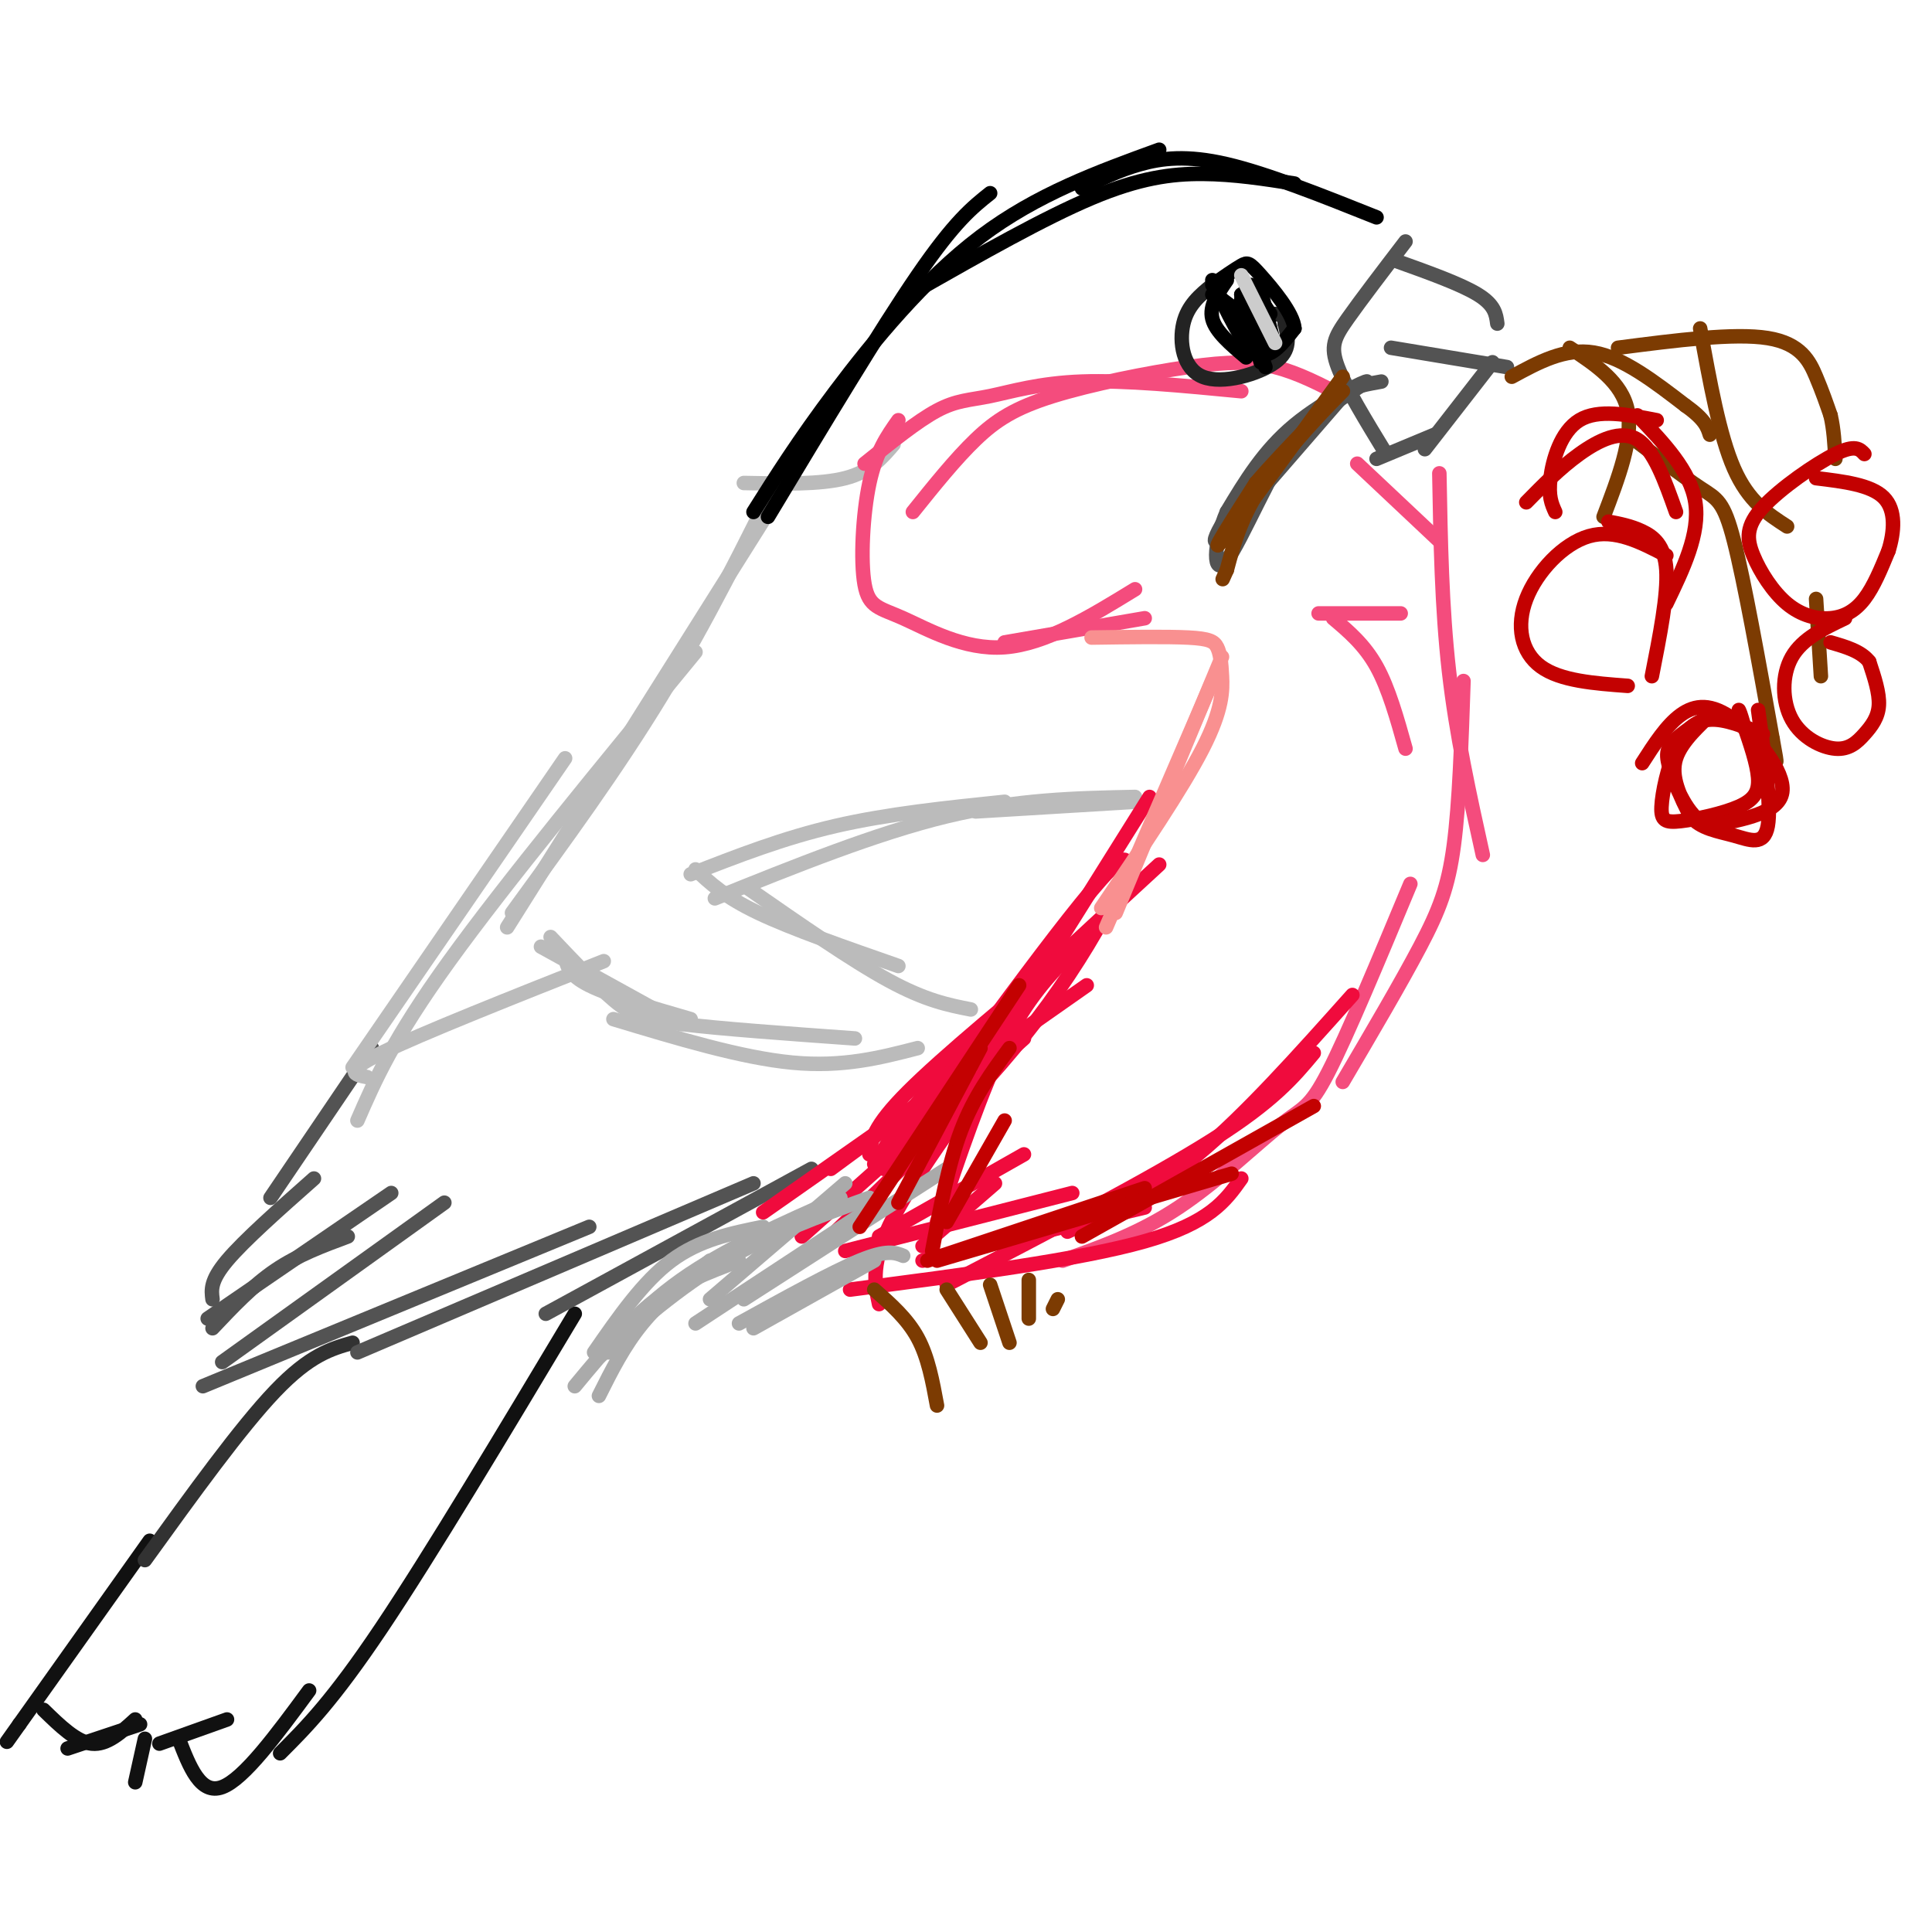 <svg viewBox='0 0 400 400' version='1.1' xmlns='http://www.w3.org/2000/svg' xmlns:xlink='http://www.w3.org/1999/xlink'><g fill='none' stroke='#111111' stroke-width='3' stroke-linecap='round' stroke-linejoin='round'><path d='M119,272c-14.917,24.917 -29.833,49.833 -40,65c-10.167,15.167 -15.583,20.583 -21,26'/><path d='M37,360c2.250,5.833 4.500,11.667 9,10c4.500,-1.667 11.250,-10.833 18,-20'/><path d='M33,361c0.000,0.000 14.000,-5.000 14,-5'/><path d='M28,369c0.000,0.000 2.000,-9.000 2,-9'/><path d='M14,362c0.000,0.000 15.000,-5.000 15,-5'/><path d='M31,319c0.000,0.000 -27.000,38.000 -27,38'/><path d='M4,357c-4.500,6.333 -2.250,3.167 0,0'/><path d='M9,354c3.417,3.333 6.833,6.667 10,7c3.167,0.333 6.083,-2.333 9,-5'/></g>
<g fill='none' stroke='#323232' stroke-width='3' stroke-linecap='round' stroke-linejoin='round'><path d='M30,323c9.917,-13.750 19.833,-27.500 27,-35c7.167,-7.500 11.583,-8.750 16,-10'/></g>
<g fill='none' stroke='#535353' stroke-width='3' stroke-linecap='round' stroke-linejoin='round'><path d='M77,217c0.000,0.000 -21.000,31.000 -21,31'/><path d='M65,244c-7.250,6.417 -14.500,12.833 -18,17c-3.500,4.167 -3.250,6.083 -3,8'/><path d='M43,273c0.000,0.000 38.000,-26.000 38,-26'/><path d='M72,256c-5.167,1.917 -10.333,3.833 -15,7c-4.667,3.167 -8.833,7.583 -13,12'/><path d='M46,282c0.000,0.000 46.000,-33.000 46,-33'/><path d='M42,287c0.000,0.000 80.000,-33.000 80,-33'/><path d='M74,280c0.000,0.000 82.000,-35.000 82,-35'/><path d='M113,272c0.000,0.000 55.000,-30.000 55,-30'/></g>
<g fill='none' stroke='#BBBBBB' stroke-width='3' stroke-linecap='round' stroke-linejoin='round'><path d='M73,221c0.000,0.000 44.000,-64.000 44,-64'/><path d='M74,232c3.667,-8.417 7.333,-16.833 19,-33c11.667,-16.167 31.333,-40.083 51,-64'/><path d='M161,103c0.000,0.000 -56.000,89.000 -56,89'/><path d='M106,189c10.833,-14.833 21.667,-29.667 31,-45c9.333,-15.333 17.167,-31.167 25,-47'/><path d='M117,198c0.333,1.917 0.667,3.833 5,6c4.333,2.167 12.667,4.583 21,7'/><path d='M112,196c0.000,0.000 29.000,16.000 29,16'/><path d='M76,223c-2.583,-0.500 -5.167,-1.000 3,-5c8.167,-4.000 27.083,-11.500 46,-19'/><path d='M114,194c4.733,5.000 9.467,10.000 13,13c3.533,3.000 5.867,4.000 14,5c8.133,1.000 22.067,2.000 36,3'/><path d='M127,211c13.250,4.000 26.500,8.000 37,9c10.500,1.000 18.250,-1.000 26,-3'/><path d='M144,180c3.000,2.833 6.000,5.667 13,9c7.000,3.333 18.000,7.167 29,11'/><path d='M155,184c10.667,7.417 21.333,14.833 29,19c7.667,4.167 12.333,5.083 17,6'/><path d='M143,181c9.583,-3.750 19.167,-7.500 30,-10c10.833,-2.500 22.917,-3.750 35,-5'/><path d='M148,186c16.750,-6.750 33.500,-13.500 48,-17c14.500,-3.500 26.750,-3.750 39,-4'/><path d='M202,168c0.000,0.000 33.000,-2.000 33,-2'/><path d='M154,100c7.917,0.167 15.833,0.333 21,-1c5.167,-1.333 7.583,-4.167 10,-7'/></g>
<g fill='none' stroke='#F44C7D' stroke-width='3' stroke-linecap='round' stroke-linejoin='round'><path d='M186,87c-2.305,3.262 -4.609,6.523 -6,13c-1.391,6.477 -1.868,16.169 -1,21c0.868,4.831 3.080,4.801 8,7c4.920,2.199 12.549,6.628 21,6c8.451,-0.628 17.726,-6.314 27,-12'/><path d='M208,133c0.000,0.000 29.000,-5.000 29,-5'/><path d='M179,96c5.464,-4.411 10.929,-8.821 15,-11c4.071,-2.179 6.750,-2.125 11,-3c4.250,-0.875 10.071,-2.679 19,-3c8.929,-0.321 20.964,0.839 33,2'/><path d='M189,106c4.410,-5.493 8.820,-10.986 13,-15c4.180,-4.014 8.131,-6.550 16,-9c7.869,-2.450 19.657,-4.813 28,-6c8.343,-1.187 13.241,-1.196 18,0c4.759,1.196 9.380,3.598 14,6'/><path d='M281,96c0.000,0.000 17.000,16.000 17,16'/><path d='M298,98c0.250,13.917 0.500,27.833 2,41c1.500,13.167 4.250,25.583 7,38'/><path d='M303,141c-0.422,12.644 -0.844,25.289 -2,34c-1.156,8.711 -3.044,13.489 -7,21c-3.956,7.511 -9.978,17.756 -16,28'/><path d='M292,183c-6.536,15.679 -13.071,31.357 -17,39c-3.929,7.643 -5.250,7.250 -10,11c-4.750,3.750 -12.929,11.643 -21,17c-8.071,5.357 -16.036,8.179 -24,11'/></g>
<g fill='none' stroke='#F00B3D' stroke-width='3' stroke-linecap='round' stroke-linejoin='round'><path d='M176,267c23.750,-3.083 47.500,-6.167 61,-10c13.500,-3.833 16.750,-8.417 20,-13'/><path d='M196,266c21.167,-11.000 42.333,-22.000 55,-30c12.667,-8.000 16.833,-13.000 21,-18'/><path d='M280,206c-11.083,12.417 -22.167,24.833 -32,33c-9.833,8.167 -18.417,12.083 -27,16'/><path d='M238,165c-10.667,17.044 -21.333,34.089 -27,43c-5.667,8.911 -6.333,9.689 -12,14c-5.667,4.311 -16.333,12.156 -27,20'/><path d='M158,251c0.000,0.000 67.000,-47.000 67,-47'/><path d='M240,179c-15.583,14.333 -31.167,28.667 -41,39c-9.833,10.333 -13.917,16.667 -18,23'/><path d='M166,256c0.000,0.000 46.000,-41.000 46,-41'/><path d='M224,195c-14.333,11.833 -28.667,23.667 -36,31c-7.333,7.333 -7.667,10.167 -8,13'/><path d='M173,255c15.956,-15.222 31.911,-30.444 44,-47c12.089,-16.556 20.311,-34.444 14,-29c-6.311,5.444 -27.156,34.222 -48,63'/><path d='M175,259c0.000,0.000 47.000,-12.000 47,-12'/><path d='M191,261c0.000,0.000 46.000,-11.000 46,-11'/><path d='M182,270c-0.917,-4.333 -1.833,-8.667 3,-18c4.833,-9.333 15.417,-23.667 26,-38'/><path d='M222,197c-4.667,4.833 -9.333,9.667 -14,19c-4.667,9.333 -9.333,23.167 -14,37'/><path d='M191,258c0.000,0.000 15.000,-13.000 15,-13'/><path d='M182,256c0.000,0.000 30.000,-17.000 30,-17'/></g>
<g fill='none' stroke='#AAAAAA' stroke-width='3' stroke-linecap='round' stroke-linejoin='round'><path d='M126,280c2.750,-3.917 5.500,-7.833 10,-11c4.500,-3.167 10.750,-5.583 17,-8'/><path d='M124,289c2.583,-5.167 5.167,-10.333 9,-15c3.833,-4.667 8.917,-8.833 14,-13'/><path d='M123,280c5.083,-7.333 10.167,-14.667 16,-19c5.833,-4.333 12.417,-5.667 19,-7'/><path d='M119,287c6.417,-7.750 12.833,-15.500 22,-22c9.167,-6.500 21.083,-11.750 33,-17'/><path d='M124,281c8.333,-7.250 16.667,-14.500 26,-20c9.333,-5.500 19.667,-9.250 30,-13'/><path d='M144,274c0.000,0.000 35.000,-23.000 35,-23'/><path d='M153,274c9.667,-5.333 19.333,-10.667 25,-13c5.667,-2.333 7.333,-1.667 9,-1'/><path d='M156,275c0.000,0.000 25.000,-14.000 25,-14'/><path d='M147,269c0.000,0.000 28.000,-24.000 28,-24'/><path d='M154,269c0.000,0.000 42.000,-27.000 42,-27'/></g>
<g fill='none' stroke='#C30101' stroke-width='3' stroke-linecap='round' stroke-linejoin='round'><path d='M196,253c0.000,0.000 12.000,-21.000 12,-21'/><path d='M193,259c1.667,-9.000 3.333,-18.000 6,-25c2.667,-7.000 6.333,-12.000 10,-17'/><path d='M178,254c0.000,0.000 33.000,-50.000 33,-50'/><path d='M203,217c0.000,0.000 -17.000,32.000 -17,32'/><path d='M192,261c0.000,0.000 45.000,-15.000 45,-15'/><path d='M194,261c0.000,0.000 61.000,-18.000 61,-18'/><path d='M224,256c0.000,0.000 48.000,-27.000 48,-27'/></g>
<g fill='none' stroke='#F44C7D' stroke-width='3' stroke-linecap='round' stroke-linejoin='round'><path d='M273,127c0.000,0.000 17.000,0.000 17,0'/><path d='M276,128c3.250,2.750 6.500,5.500 9,10c2.500,4.500 4.250,10.750 6,17'/></g>
<g fill='none' stroke='#000000' stroke-width='3' stroke-linecap='round' stroke-linejoin='round'><path d='M159,107c11.667,-19.417 23.333,-38.833 31,-50c7.667,-11.167 11.333,-14.083 15,-17'/><path d='M156,106c4.667,-7.400 9.333,-14.800 17,-25c7.667,-10.200 18.333,-23.200 30,-32c11.667,-8.800 24.333,-13.400 37,-18'/><path d='M190,60c13.067,-7.422 26.133,-14.844 36,-19c9.867,-4.156 16.533,-5.044 23,-5c6.467,0.044 12.733,1.022 19,2'/><path d='M224,39c3.756,-1.867 7.511,-3.733 12,-5c4.489,-1.267 9.711,-1.933 18,0c8.289,1.933 19.644,6.467 31,11'/></g>
<g fill='none' stroke='#535353' stroke-width='3' stroke-linecap='round' stroke-linejoin='round'><path d='M291,50c-4.622,6.044 -9.244,12.089 -12,16c-2.756,3.911 -3.644,5.689 -2,10c1.644,4.311 5.822,11.156 10,18'/><path d='M285,95c0.000,0.000 12.000,-5.000 12,-5'/><path d='M289,54c6.750,2.417 13.500,4.833 17,7c3.500,2.167 3.750,4.083 4,6'/><path d='M288,72c0.000,0.000 24.000,4.000 24,4'/><path d='M309,75c0.000,0.000 -14.000,18.000 -14,18'/><path d='M278,82c0.000,0.000 -26.000,30.000 -26,30'/><path d='M252,112c-2.364,1.273 4.727,-10.545 13,-19c8.273,-8.455 17.727,-13.545 18,-14c0.273,-0.455 -8.636,3.727 -15,9c-6.364,5.273 -10.182,11.636 -14,18'/><path d='M254,106c-2.857,6.536 -3.000,13.875 0,10c3.000,-3.875 9.143,-18.964 15,-27c5.857,-8.036 11.429,-9.018 17,-10'/></g>
<g fill='none' stroke='#7C3B02' stroke-width='3' stroke-linecap='round' stroke-linejoin='round'><path d='M278,78c-11.000,15.167 -22.000,30.333 -25,34c-3.000,3.667 2.000,-4.167 7,-12'/><path d='M260,100c5.940,-6.929 17.292,-18.250 18,-19c0.708,-0.750 -9.226,9.071 -15,17c-5.774,7.929 -7.387,13.964 -9,20'/><path d='M254,118c-1.500,3.333 -0.750,1.667 0,0'/><path d='M313,78c5.500,-3.000 11.000,-6.000 17,-5c6.000,1.000 12.500,6.000 19,11'/><path d='M349,84c4.000,2.833 4.500,4.417 5,6'/><path d='M325,72c5.417,3.583 10.833,7.167 12,13c1.167,5.833 -1.917,13.917 -5,22'/><path d='M337,90c5.733,4.333 11.467,8.667 15,11c3.533,2.333 4.867,2.667 7,11c2.133,8.333 5.067,24.667 8,41'/><path d='M367,153c1.333,7.167 0.667,4.583 0,2'/><path d='M335,72c12.044,-1.556 24.089,-3.111 31,-2c6.911,1.111 8.689,4.889 10,8c1.311,3.111 2.156,5.556 3,8'/><path d='M379,86c0.667,2.833 0.833,5.917 1,9'/><path d='M352,68c2.000,11.083 4.000,22.167 7,29c3.000,6.833 7.000,9.417 11,12'/><path d='M376,124c0.000,0.000 1.000,16.000 1,16'/></g>
<g fill='none' stroke='#C30101' stroke-width='3' stroke-linecap='round' stroke-linejoin='round'><path d='M386,94c-0.939,-1.016 -1.877,-2.032 -6,0c-4.123,2.032 -11.430,7.111 -15,11c-3.570,3.889 -3.404,6.586 -2,10c1.404,3.414 4.046,7.544 7,10c2.954,2.456 6.218,3.238 9,3c2.782,-0.238 5.080,-1.497 7,-4c1.920,-2.503 3.460,-6.252 5,-10'/><path d='M391,114c1.178,-3.822 1.622,-8.378 -1,-11c-2.622,-2.622 -8.311,-3.311 -14,-4'/><path d='M343,87c-6.067,-1.178 -12.133,-2.356 -16,0c-3.867,2.356 -5.533,8.244 -6,12c-0.467,3.756 0.267,5.378 1,7'/><path d='M316,104c3.489,-3.556 6.978,-7.111 11,-10c4.022,-2.889 8.578,-5.111 12,-3c3.422,2.111 5.711,8.556 8,15'/><path d='M345,115c-5.310,-2.768 -10.619,-5.536 -16,-4c-5.381,1.536 -10.833,7.375 -13,13c-2.167,5.625 -1.048,11.036 3,14c4.048,2.964 11.024,3.482 18,4'/><path d='M333,108c2.333,0.444 4.667,0.889 7,2c2.333,1.111 4.667,2.889 5,8c0.333,5.111 -1.333,13.556 -3,22'/><path d='M339,86c5.500,5.750 11.000,11.500 12,18c1.000,6.500 -2.500,13.750 -6,21'/><path d='M365,152c-3.956,-1.612 -7.913,-3.224 -11,-3c-3.087,0.224 -5.305,2.284 -7,6c-1.695,3.716 -2.869,9.087 -3,12c-0.131,2.913 0.779,3.368 4,3c3.221,-0.368 8.752,-1.561 12,-3c3.248,-1.439 4.214,-3.126 4,-6c-0.214,-2.874 -1.607,-6.937 -3,-11'/><path d='M361,150c-0.667,-2.333 -0.833,-2.667 -1,-3'/><path d='M340,158c2.524,-3.935 5.048,-7.869 8,-10c2.952,-2.131 6.333,-2.458 11,1c4.667,3.458 10.619,10.702 10,15c-0.619,4.298 -7.810,5.649 -15,7'/><path d='M354,171c-4.068,-1.073 -6.736,-7.254 -8,-11c-1.264,-3.746 -1.122,-5.056 1,-7c2.122,-1.944 6.225,-4.524 6,-4c-0.225,0.524 -4.779,4.150 -6,8c-1.221,3.850 0.889,7.925 3,12'/><path d='M350,169c2.060,2.595 5.708,3.083 9,4c3.292,0.917 6.226,2.262 7,-2c0.774,-4.262 -0.613,-14.131 -2,-24'/><path d='M382,128c-4.418,2.106 -8.835,4.213 -11,8c-2.165,3.787 -2.077,9.255 0,13c2.077,3.745 6.144,5.767 9,6c2.856,0.233 4.500,-1.322 6,-3c1.500,-1.678 2.857,-3.479 3,-6c0.143,-2.521 -0.929,-5.760 -2,-9'/><path d='M387,137c-1.667,-2.167 -4.833,-3.083 -8,-4'/></g>
<g fill='none' stroke='#F99090' stroke-width='3' stroke-linecap='round' stroke-linejoin='round'><path d='M226,132c7.802,-0.112 15.604,-0.223 20,0c4.396,0.223 5.384,0.781 6,2c0.616,1.219 0.858,3.097 1,6c0.142,2.903 0.183,6.829 -4,15c-4.183,8.171 -12.592,20.585 -21,33'/><path d='M253,136c0.000,0.000 -22.000,53.000 -22,53'/><path d='M251,141c0.000,0.000 -22.000,51.000 -22,51'/></g>
<g fill='none' stroke='#232323' stroke-width='3' stroke-linecap='round' stroke-linejoin='round'><path d='M251,59c-2.554,2.095 -5.107,4.190 -6,8c-0.893,3.810 -0.125,9.333 4,11c4.125,1.667 11.607,-0.524 15,-3c3.393,-2.476 2.696,-5.238 2,-8'/><path d='M266,67c0.000,-1.667 -1.000,-1.833 -2,-2'/></g>
<g fill='none' stroke='#000000' stroke-width='3' stroke-linecap='round' stroke-linejoin='round'><path d='M251,58c3.083,6.667 6.167,13.333 9,15c2.833,1.667 5.417,-1.667 8,-5'/><path d='M268,68c-0.179,-3.095 -4.625,-8.333 -7,-11c-2.375,-2.667 -2.679,-2.762 -4,-2c-1.321,0.762 -3.661,2.381 -6,4'/><path d='M251,61c0.000,0.000 6.000,4.000 6,4'/><path d='M254,63c0.000,0.000 5.000,5.000 5,5'/><path d='M257,61c0.000,0.000 4.000,14.000 4,14'/><path d='M257,61c0.000,0.000 4.000,7.000 4,7'/><path d='M259,59c0.000,0.000 4.000,6.000 4,6'/><path d='M261,60c0.000,0.000 3.000,12.000 3,12'/><path d='M257,62c0.000,0.000 5.000,14.000 5,14'/><path d='M258,59c0.000,0.000 5.000,14.000 5,14'/><path d='M254,58c-1.833,2.667 -3.667,5.333 -3,8c0.667,2.667 3.833,5.333 7,8'/><path d='M258,62c0.000,0.000 3.000,10.000 3,10'/><path d='M253,62c0.000,0.000 4.000,3.000 4,3'/><path d='M259,60c0.000,0.000 4.000,9.000 4,9'/></g>
<g fill='none' stroke='#CCCCCC' stroke-width='3' stroke-linecap='round' stroke-linejoin='round'><path d='M257,57c0.000,0.000 7.000,14.000 7,14'/></g>
<g fill='none' stroke='#7C3B02' stroke-width='3' stroke-linecap='round' stroke-linejoin='round'><path d='M181,267c3.417,3.000 6.833,6.000 9,10c2.167,4.000 3.083,9.000 4,14'/><path d='M196,267c0.000,0.000 7.000,11.000 7,11'/><path d='M205,266c0.000,0.000 4.000,12.000 4,12'/><path d='M213,265c0.000,0.000 0.000,8.000 0,8'/><path d='M219,269c0.000,0.000 -1.000,2.000 -1,2'/></g>
</svg>